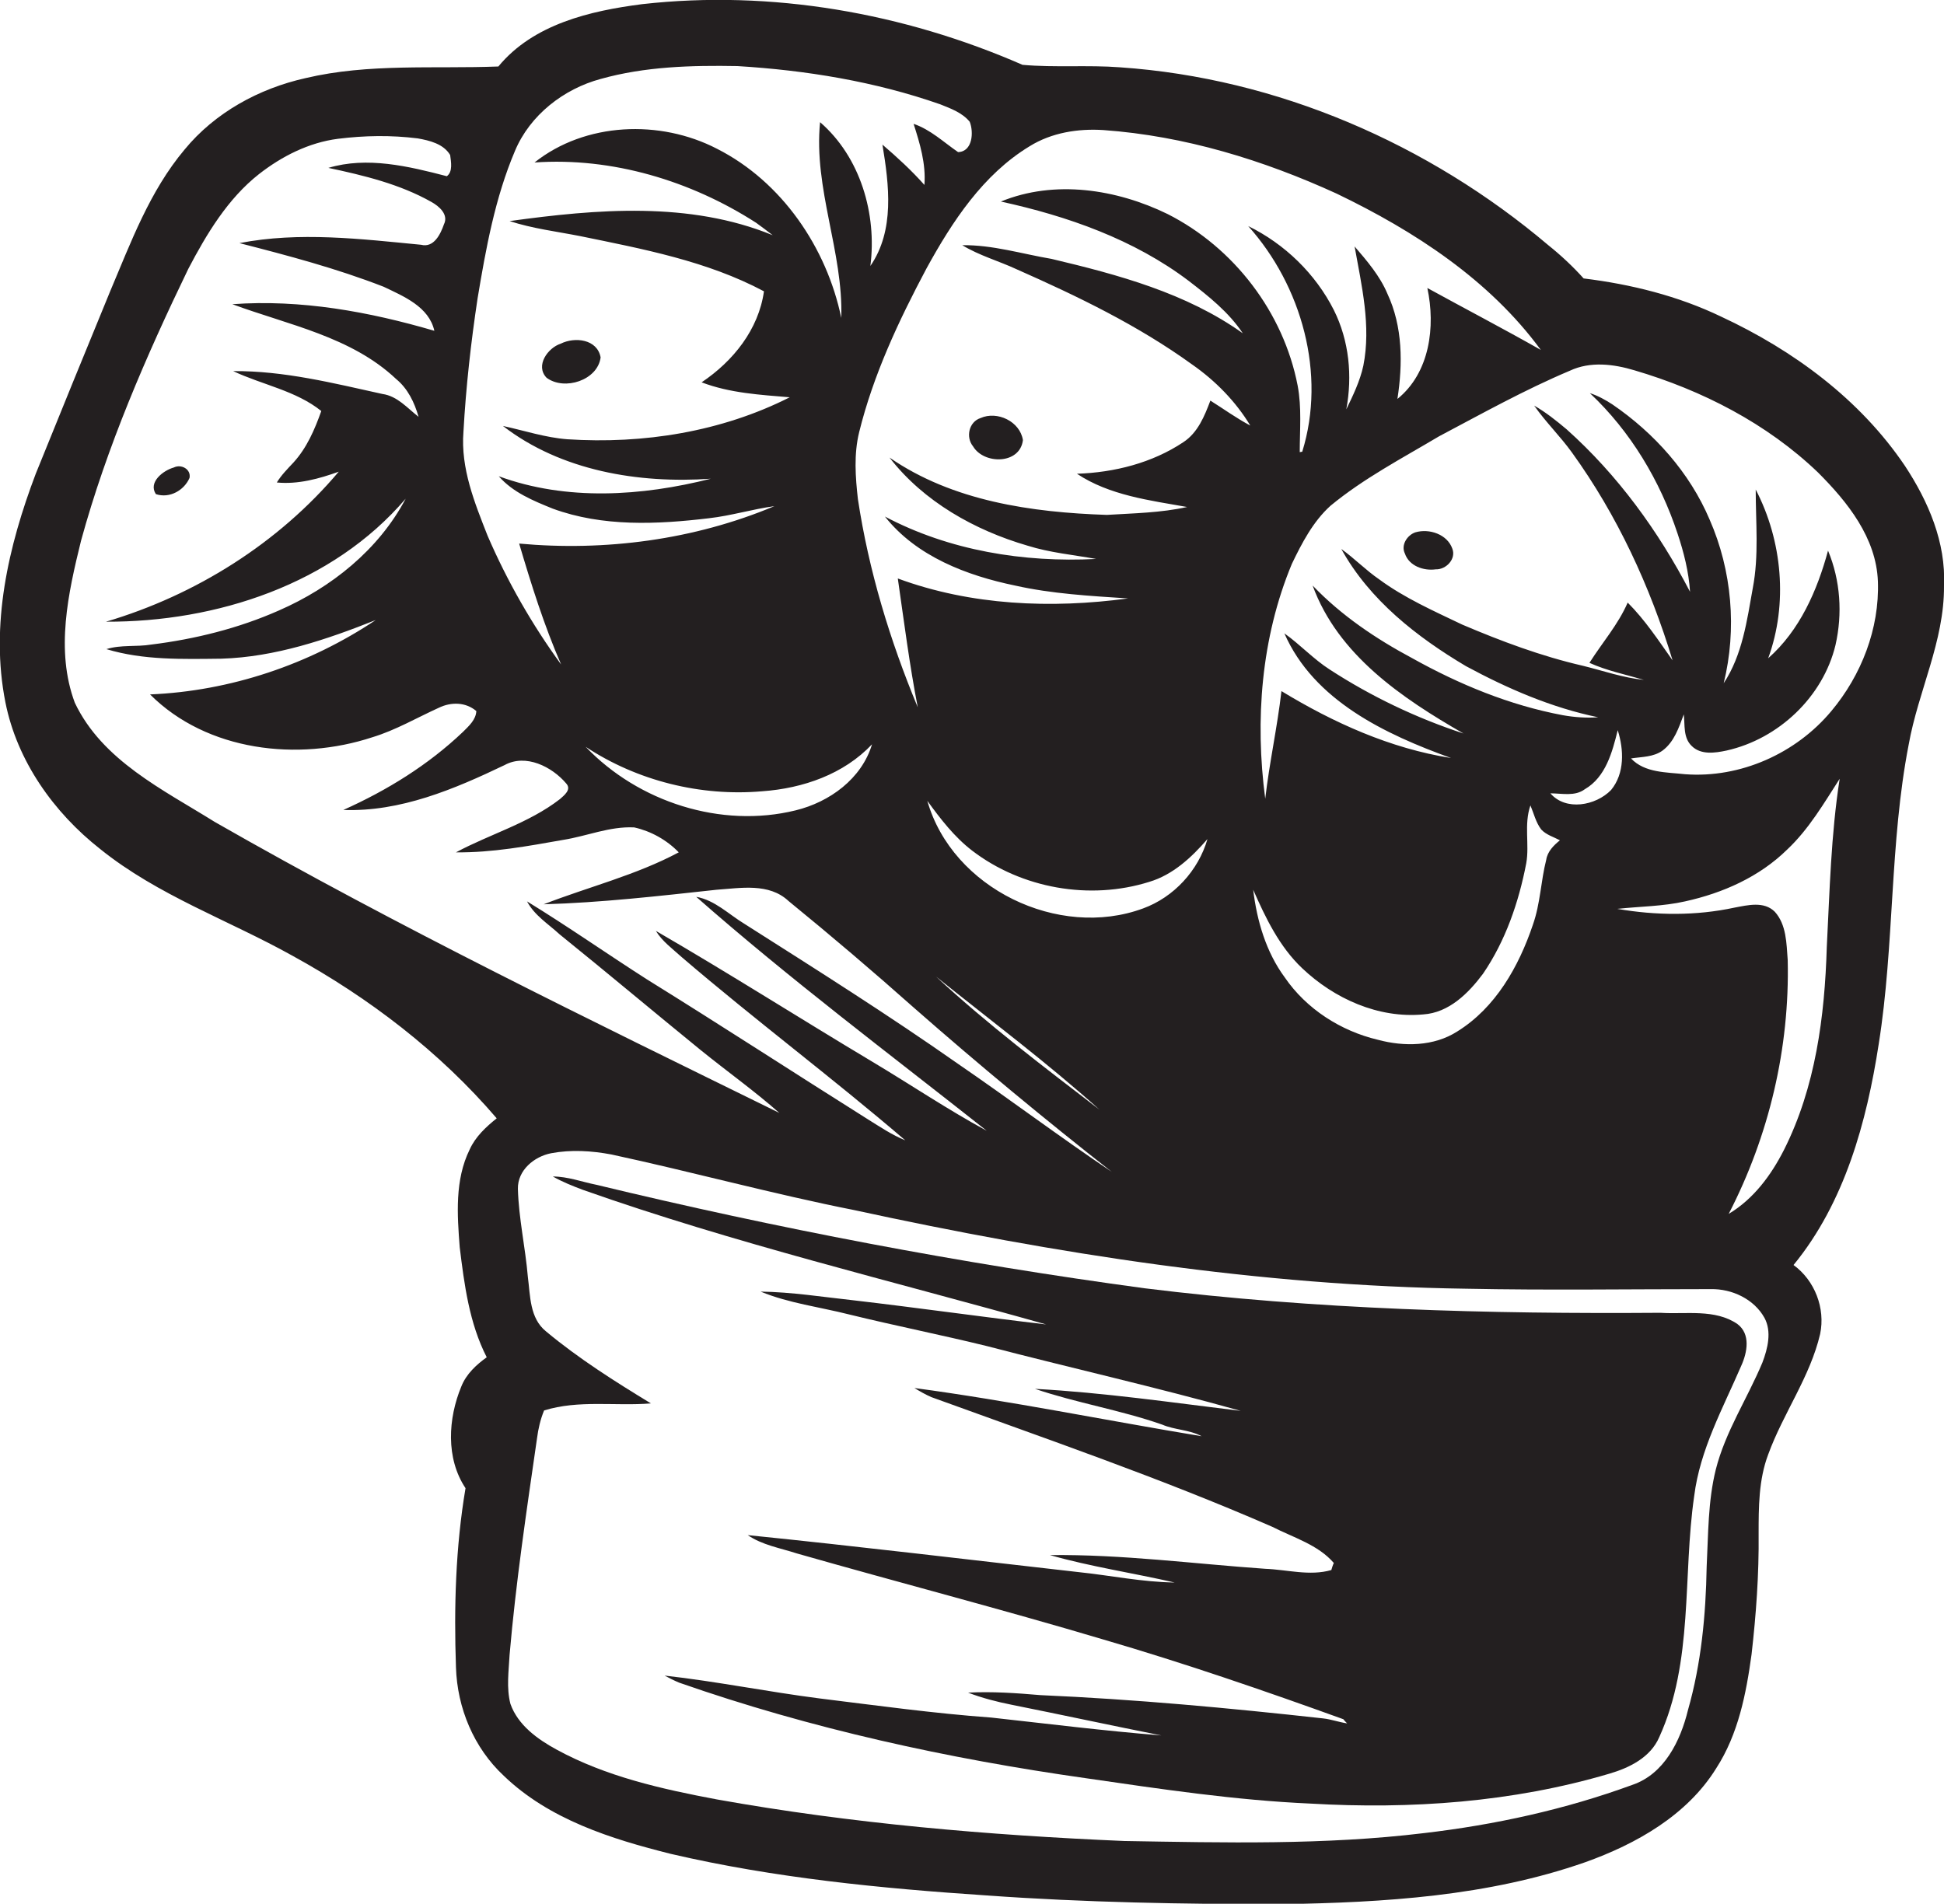 <?xml version="1.0" encoding="utf-8"?>
<!-- Generator: Adobe Illustrator 19.2.0, SVG Export Plug-In . SVG Version: 6.00 Build 0)  -->
<svg version="1.1" id="Layer_1" xmlns="http://www.w3.org/2000/svg" xmlns:xlink="http://www.w3.org/1999/xlink" x="0px" y="0px"
	 viewBox="0 0 467.7 458.1" enable-background="new 0 0 467.7 458.1" xml:space="preserve">
<g>
	<path fill="#231F20" d="M458.3,112.1c-10.8-16-26.8-27.8-44.2-35.9c-10.4-5-21.7-7.8-33.1-9.2c-2.6-2.9-5.5-5.6-8.5-8
		c-28.8-24.4-65.2-40.2-103-42.8c-7.8-0.6-15.7,0.1-23.5-0.6C217.4,3.1,185.6-2.5,154.5,1c-12.5,1.6-26.2,4.8-34.6,15
		c-15.5,0.6-31.2-0.8-46.4,2.8C62.3,21.3,51.7,27.1,44.4,36C36,46,31.5,58.3,26.5,70.1c-6,14.6-12,29.3-17.9,43.9
		c-6.6,17.4-11,36.4-7.3,55c2.8,14.1,11.6,26.5,22.8,35.3C38,215.5,55,221.4,70.4,230c18.4,10.1,35.4,23.1,49.1,39.1
		c-2.6,2.1-5.1,4.4-6.5,7.5c-3.6,7.3-3,15.7-2.4,23.5c1.1,9,2.3,18.3,6.5,26.5c-2.5,1.8-4.9,4-6.1,7c-3.2,7.7-3.8,17.3,1,24.5
		c-2.4,14.2-2.8,28.7-2.3,43.1c0.3,9.8,4.3,19.4,11.5,26.1c10.9,10.5,25.8,15.2,40.2,18.8c24.9,5.8,50.5,8.3,76,10
		c23.6,1.7,47.3,2.1,71,2.1c24.6-0.4,49.6-1.9,73-10.1c12.3-4.4,24.5-11.3,31.5-22.6c5.3-8.2,7.2-17.9,8.5-27.4
		c1.1-9.6,1.8-19.3,1.7-29c0-6.4,0-13,2.3-19.1c3.6-9.9,10.1-18.7,12.5-29c1.3-6.2-1.3-12.9-6.4-16.6c12.3-15,17.6-34.4,20.5-53.2
		c3.8-23.9,2.6-48.3,7.2-72c2.3-12.9,8.6-24.9,8.5-38.2C468.2,130.5,463.9,120.6,458.3,112.1z M247.7,35.2
		c5.3-3.3,11.7-4.3,17.8-3.9c19.5,1.4,38.4,7.2,56.1,15.3c18.7,9,36.7,20.7,49.1,37.6c-9-5.1-18.2-9.9-27.3-14.9
		c2,9.3,0.6,20.4-7.2,26.7c1.3-8.4,1.3-17.4-2.4-25.3c-1.8-4.3-4.9-7.9-7.9-11.4c1.7,9.5,4,19.1,2.1,28.7c-0.8,3.7-2.5,7.2-4.1,10.5
		c1.5-8,0.7-16.5-3-23.9c-4.4-8.7-11.8-15.9-20.6-20.2c12.9,14.4,18.8,35.6,13,54.3c-0.2,0-0.5,0.1-0.6,0.1c0-5.3,0.5-10.7-0.5-16
		c-3.4-17.6-15.3-33.2-31.3-41.3c-12.3-6-27.2-8.3-40.1-3c16,3.5,32,9.1,45.2,19.1c4.8,3.7,9.6,7.5,13,12.6
		c-13.6-9.7-30-14.1-46-17.9c-7.1-1.2-14.2-3.4-21.5-3.3c4.1,2.5,8.8,3.8,13.1,5.8c14.7,6.5,29.2,13.5,42.2,22.9
		c5.6,3.9,10.5,8.9,14,14.7c-3.4-1.8-6.4-4-9.6-6c-1.4,3.7-3,7.7-6.5,10c-7.5,5-16.6,7.3-25.6,7.6c7.8,5.2,17.5,6.4,26.5,8
		c-6.3,1.4-12.8,1.5-19.3,1.9c-18.1-0.6-37.1-3.3-52.3-13.8c8.2,10.6,20.5,17.5,33.2,21.2c5.4,1.7,11,2.2,16.5,3.2
		c-17.4,0.9-35.3-2-50.8-10.2c7.6,9.6,19.7,14.2,31.3,16.6c8.9,2,18.1,2.5,27.2,3.1c-18.5,2.5-37.8,1.7-55.4-4.8
		c1.5,10.4,2.8,20.7,4.8,31c-6.7-16.1-11.8-32.9-14.4-50.1c-0.6-5.3-1-10.8,0.3-16.1c3.4-13.8,9.5-26.8,16.2-39.4
		C229.1,53.3,236.5,42,247.7,35.2z M368.2,193.8c0.8,1.9,1.3,4.1,2.6,5.8c1.2,1.3,3,1.8,4.5,2.6c-1.5,1.2-3,2.7-3.3,4.7
		c-1.3,5.1-1.4,10.5-3.2,15.6c-3.4,10.1-9,20-18.2,25.7c-5.6,3.6-12.8,3.7-19.1,2c-8.9-2.1-17.2-7.4-22.4-15
		c-4.5-6.1-6.7-13.6-7.6-21.1c3,6.8,6.3,13.7,11.8,18.9c7.7,7.3,18.3,12.1,29.1,11.1c6.2-0.4,10.9-5.1,14.4-9.8
		c5.4-7.9,8.6-17.2,10.4-26.6C368,203.2,366.6,198.4,368.2,193.8z M373,190.9c2.8,0,5.9,0.8,8.3-1c5-2.9,6.6-8.9,7.9-14.2
		c1.5,4.7,1.7,10.4-1.6,14.4C383.9,193.9,376.7,195.2,373,190.9z M223.1,192.7c3.2,4.4,6.5,8.7,10.8,12c11.9,9.1,28.3,12,42.6,7.5
		c5.7-1.7,10.2-5.9,14-10.3c-2.2,7.6-8.1,14-15.5,16.7C254.7,226.1,229.1,213.8,223.1,192.7z M264.5,267
		c-13.4-10.3-26.9-20.5-39.3-32C238.4,245.6,251.9,255.7,264.5,267z M209.8,179.1c-2.5,8.3-10.2,13.9-18.4,15.9
		c-17.9,4.4-37.8-2-50.5-15.3c12.4,8.2,27.7,12,42.5,10.7C193.2,189.7,203,186.3,209.8,179.1z M111.5,103.9
		c0.6-10.8,1.8-21.5,3.4-32.1c2-12,4.2-24.2,9-35.5c3.6-8.6,11.7-14.9,20.6-17.3c10.7-3,21.9-3.3,32.9-3.1c16.5,1,33.1,3.7,48.8,9.2
		c2.5,1,5.3,2,7.1,4.2c1,2.5,0.7,7.2-2.8,7.3c-3.5-2.4-6.6-5.4-10.7-6.8c1.5,4.7,3,9.6,2.6,14.7c-3.1-3.5-6.6-6.7-10.1-9.7
		c1.6,9.7,3,20.6-2.9,29.2c1.6-12.5-2.4-26.2-12.1-34.6c-1.6,16,5.6,31.2,5.1,47.1c-3.5-16.9-14.3-32.8-29.9-40.7
		c-13.7-7.1-31.7-6.4-43.9,3.3c18.7-1.3,37.6,4.4,53.3,14.5c1.4,1,2.7,2,4,3c-20-8.2-42.3-6.3-63.3-3.4c5.5,1.8,11.3,2.5,16.9,3.6
		c15.1,3.1,30.6,6,44.3,13.3c-1.3,9.2-7.4,16.8-15,21.9c6.8,2.6,14.1,3,21.2,3.6c-16.4,8.3-35.2,11.3-53.5,10.1
		c-5.3-0.4-10.4-2.1-15.5-3.2c14,10.8,32.6,13.9,50,12.7c-16.6,4.2-34.7,5.4-51-0.6c3.4,3.9,8.3,5.9,13,7.8
		c12,4.4,25.1,3.8,37.6,2.3c5.3-0.6,10.5-2.2,15.7-2.9c-19.3,8.1-40.7,10.9-61.4,9c2.9,9.8,6,19.7,10.1,29.1c-7-9.6-13-20.1-17.7-31
		C114.2,121,110.8,112.7,111.5,103.9z M51.7,197.8C39.2,190,24.6,183,18,169.1c-4.7-12.6-1.6-26.4,1.5-39
		c6.2-22.6,15.6-44.3,25.8-65.4c4.4-8.4,9.5-16.9,17-22.8c5.5-4.3,12-7.6,19-8.5c6.4-0.8,12.8-0.9,19.2-0.1c2.8,0.5,6.2,1.3,7.8,4
		c0.2,1.6,0.7,4-0.8,5.1C98.3,40,88.3,37.6,79,40.4c8.5,1.8,17.2,3.9,24.8,8.2c1.8,1,4.2,3,3,5.4c-0.8,2.3-2.4,5.7-5.5,4.9
		c-14.5-1.4-29.3-3.2-43.7-0.4c11.7,3,23.4,6.1,34.7,10.5c4.8,2.3,10.9,4.8,12.2,10.6C88.8,75,72.4,72,55.9,73.2
		c13.5,5,28.6,7.8,39.4,18c2.8,2.3,4.4,5.6,5.4,9.1c-2.7-2.1-5.1-5-8.7-5.5c-11.8-2.6-23.7-5.6-35.9-5.5c7,3.3,15.1,4.7,21.2,9.6
		c-1.6,4.5-3.5,8.9-6.7,12.4c-1.4,1.5-2.9,3-4,4.8c5.1,0.5,10.2-0.9,14.9-2.6c-14.5,17.2-34.4,29.7-56,36.1
		c26.6,0.1,54.5-9,72.1-29.6c-6.5,12.3-17.9,21.4-30.5,26.9c-9.7,4.3-20.2,6.9-30.7,8.2c-3.6,0.6-7.3,0-10.8,1.1
		c8.9,2.7,18.4,2.4,27.7,2.3c12.9-0.4,25.3-4.6,37.1-9.3c-16,10.7-35,17.1-54.3,17.9c13.7,13.7,35.6,16.2,53.5,10.3
		c5.6-1.7,10.7-4.7,16-7.1c2.9-1.4,6.4-1.4,9,0.8c-0.1,2.1-1.8,3.6-3.2,5c-8.4,8-18.3,14.1-28.8,18.8c13.7,0.5,26.7-5,38.8-10.8
		c5.1-2.8,11.4,0.4,14.8,4.4c1.4,1.5-0.5,2.9-1.5,3.8c-7.5,5.8-16.8,8.4-25,12.8c8.7,0.1,17.3-1.5,25.8-3c5.7-0.9,11.2-3.3,17.1-3
		c4,0.9,7.8,3,10.7,6c-10.3,5.5-21.7,8.3-32.5,12.5c13.9-0.4,27.8-2,41.6-3.5c5.8-0.4,12.6-1.7,17.3,2.7c10.3,8.4,20.4,17,30.3,25.8
		c15.5,13.6,31.3,26.7,47.5,39.4c-12.5-8.4-24.6-17.5-37-26c-16.8-11.8-34.1-22.7-51.4-33.7c-3.8-2.3-7.1-5.7-11.6-6.5
		c22.5,19.8,46.5,37.8,69.9,56.3c-9.4-5.1-18.3-11.1-27.5-16.6c-17.4-10.4-34.5-21.3-52.1-31.5c1.5,2.5,4,4.3,6.2,6.3
		c17.6,15.1,36.2,29,53.8,44.1c-3.2-1.3-6-3.2-8.9-5c-17.8-11.2-35.3-22.6-53.2-33.7c-9.7-6.2-19.1-12.8-28.9-18.8
		c1.8,3.4,5.1,5.4,7.8,7.9c11.4,9.2,22.7,18.7,34,27.9c6.3,5.1,12.9,9.8,18.9,15.1C141.9,245.4,95.9,223.1,51.7,197.8z M424,327.9
		c-3.6,8.6-8.9,16.6-11.2,25.7c-1.9,7.6-1.8,15.6-2.2,23.4c-0.2,11.6-1.3,23.3-4.5,34.5c-1.8,7.4-5.7,15.4-13.4,18
		c-16.1,5.9-33,9.6-50.1,11.6c-23.9,2.9-48.1,2.3-72.1,1.9c-32.8-1.4-65.6-4.2-98-10c-13.3-2.5-26.7-5.5-38.6-12
		c-4.6-2.5-9.3-5.9-11.1-11c-1-3.9-0.4-7.9-0.2-11.8c1.5-17.4,4.1-34.8,6.6-52.1c0.3-2.3,0.8-4.5,1.7-6.7c8.3-2.6,17.2-1,25.7-1.7
		c-8.7-5.3-17.4-10.8-25.2-17.3c-4-3.2-3.8-8.6-4.4-13.1c-0.6-7.1-2.2-14.1-2.4-21.2c-0.1-4.5,3.9-7.8,8-8.6
		c4.8-0.9,9.7-0.6,14.5,0.3c19.5,4.2,38.8,9.5,58.5,13.4c48.4,10.5,97.5,18.2,147.1,18.9c19.6,0.4,39.3,0.1,58.9,0.1
		c5.1-0.1,10.4,2.4,12.9,6.9C426.3,320.4,425.3,324.5,424,327.9z M439.5,227.9c-0.5,16.7-2.7,33.7-10.3,48.8
		c-3.1,6.1-7.3,11.8-13.3,15.4c9.7-18.8,14.7-39.9,14.2-61.1c-0.3-4-0.3-8.5-3.1-11.6c-2.6-2.6-6.5-1.6-9.7-1
		c-9.3,2-18.9,1.9-28.2,0.3c5.5-0.6,11-0.6,16.3-1.8c9.1-2,17.9-5.9,24.6-12.5c5.2-4.9,8.8-11.1,12.6-17
		C440.5,200.9,440.2,214.4,439.5,227.9z M440.6,171.1c-8.5,10.2-21.9,16.2-35.2,15.2c-4.5-0.5-9.7-0.3-13-3.8
		c2.6-0.4,5.4-0.3,7.6-1.9c2.8-2.1,3.9-5.5,5.1-8.7c0.3,2.5-0.2,5.6,1.9,7.6c2.2,2.2,5.6,1.7,8.4,1.1c12.5-2.8,23.2-12.9,26.2-25.4
		c1.7-7.5,1.2-15.5-1.8-22.7c-2.6,9.6-6.8,19.2-14.4,25.9c4.8-13.1,3.4-28.3-3-40.6c0,7.9,0.8,15.9-0.7,23.7
		c-1.4,7.8-2.5,16.1-7,22.9c3.2-13,2-27.1-3.4-39.4c-4.8-11.3-13.3-20.8-23.4-27.7c-1.7-1.1-3.5-2.1-5.4-2.7
		c9.8,9.2,16.9,21.1,21.1,33.8c1.5,4.5,2.7,9.2,3,14c-7.6-14.6-17.4-28.1-29.7-39.1c-2.5-2.1-5-4.1-7.8-5.7c2.8,4,6.3,7.4,9.1,11.3
		c10.9,15.1,18.8,32.2,24.2,50c-3.4-4.8-6.6-9.7-10.8-13.9c-2.3,5.3-6.1,9.6-9.2,14.5c4.2,1.9,8.7,2.8,13.1,4.1
		c-5-0.5-9.8-2.2-14.7-3.4c-10-2.3-19.6-5.9-29-9.9c-6.9-3.3-13.9-6.4-20-10.9c-3.2-2.2-5.9-5-9.1-7.3c6.8,12.3,18.2,21.2,30,28.2
		c10,5.4,20.6,10,31.8,12.3c-2.8,0.2-5.7,0-8.5-0.5c-12.8-2.4-24.9-7.4-36.2-13.7c-8.8-4.7-17.1-10.3-24-17.5
		c6.1,16.7,21.5,27.1,36.3,35.6c-11.3-3.7-22.2-8.9-32.2-15.4c-3.9-2.5-7.1-6-10.9-8.7c7.1,16.2,24.3,24.3,40.1,30
		c-14.6-2.3-28.3-8.5-40.8-16.1c-1,8.7-2.9,17.2-3.9,25.9c-2.5-18.9-1-38.7,6.4-56.5c2.4-5,5.1-10.2,9.3-14
		c8-6.6,17.2-11.4,26.1-16.7c10.4-5.5,20.6-11.2,31.5-15.8c4.9-2.3,10.5-1.6,15.5-0.1c16.3,4.8,31.9,12.8,44.2,24.6
		c7.1,7.1,14,15.7,14.4,26.2C452.2,151.3,447.8,162.5,440.6,171.1z"/>
	<path fill="#231F20" d="M144.5,86c-0.8-4.4-6.2-5-9.6-3.3c-3.1,1-6.2,5.3-3.4,8.2C135.8,94.1,143.8,91.5,144.5,86z"/>
	<path fill="#231F20" d="M246.1,105.9c-0.7-4.5-6.2-7.1-10.2-5.3c-2.8,0.9-3.6,4.6-1.8,6.8C236.7,111.8,245.4,111.8,246.1,105.9z"/>
	<path fill="#231F20" d="M45.6,115c0.4-2.1-2-3.4-3.8-2.5c-2.5,0.7-6.2,3.5-4.3,6.4C40.8,120,44.3,118,45.6,115z"/>
	<path fill="#231F20" d="M340.5,128.1c-2,0.7-3.5,3.1-2.5,5.1c1,3,4.5,4.2,7.4,3.8c2.5,0.1,5-2.5,4-5
		C348.2,128.6,343.9,127.1,340.5,128.1z"/>
	<path fill="#231F20" d="M418,318.6c-5.4-3.7-12.4-2.3-18.5-2.7c-41.4,0.3-83-0.8-124.1-5.9C231,304,187,295.6,143.5,285.1
		c-3.5-0.7-6.9-2-10.5-2c2.3,1.3,4.8,2.3,7.2,3.2c36.5,12.9,74.3,21.9,111.5,32.4c-15.4-1.8-30.8-4-46.3-5.8
		c-7.4-0.8-14.9-2-22.4-2.1c6.8,2.8,14.2,3.7,21.3,5.5c11,2.7,22.1,4.9,33.1,7.6c20.3,5.3,40.8,9.9,61.1,15.6
		c-16.5-2-32.9-4.4-49.5-5.3c10,3.4,20.6,5.1,30.6,8.6c3,1.3,6.5,1.2,9.5,2.8c-23-3.8-46-8.5-69.1-11.6c1.3,0.8,2.7,1.6,4.1,2.2
		c27.5,10,55.2,19.5,82,31.2c5.1,2.6,11,4.3,14.8,8.7c-0.2,0.4-0.5,1.3-0.6,1.7c-5.2,1.5-10.6-0.1-15.9-0.3
		c-17.2-1.2-34.5-3.5-51.8-3.3c9.8,2.8,20,4.3,30,6.6c-7.8-0.1-15.4-1.7-23.1-2.5c-26.5-3-53-6.2-79.6-8.9c3.5,2.4,7.8,3.1,11.8,4.4
		c24.5,7,49.2,13.4,73.7,20.7c19.5,5.7,38.7,12.3,57.8,19.2c0.2,0.3,0.7,0.8,0.9,1c-2-0.3-3.9-1-5.8-1.2c-22.6-2.5-45.2-4.6-68-5.6
		c-5.8-0.5-11.6-0.9-17.4-0.6c3.4,1.3,6.9,2.2,10.4,2.9c12,2.4,24,5,36.1,7.4c-13.7-1.1-27.3-2.8-40.9-4.3
		c-13.8-1-27.5-2.9-41.3-4.6c-12.5-1.6-24.8-4.1-37.3-5.5c1.1,0.6,2.3,1.2,3.5,1.7c31.7,11.1,64.7,18.3,97.9,23
		c17.9,2.6,35.9,5.3,54,6.1c24.1,1.4,48.6-0.3,71.9-7.2c4.8-1.4,9.9-3.9,12-8.8c8.3-18.2,5.6-38.7,8.4-58
		c1.4-11.2,6.9-21.1,11.3-31.3C420.4,325.4,421.2,321,418,318.6z"/>
</g>
</svg>
